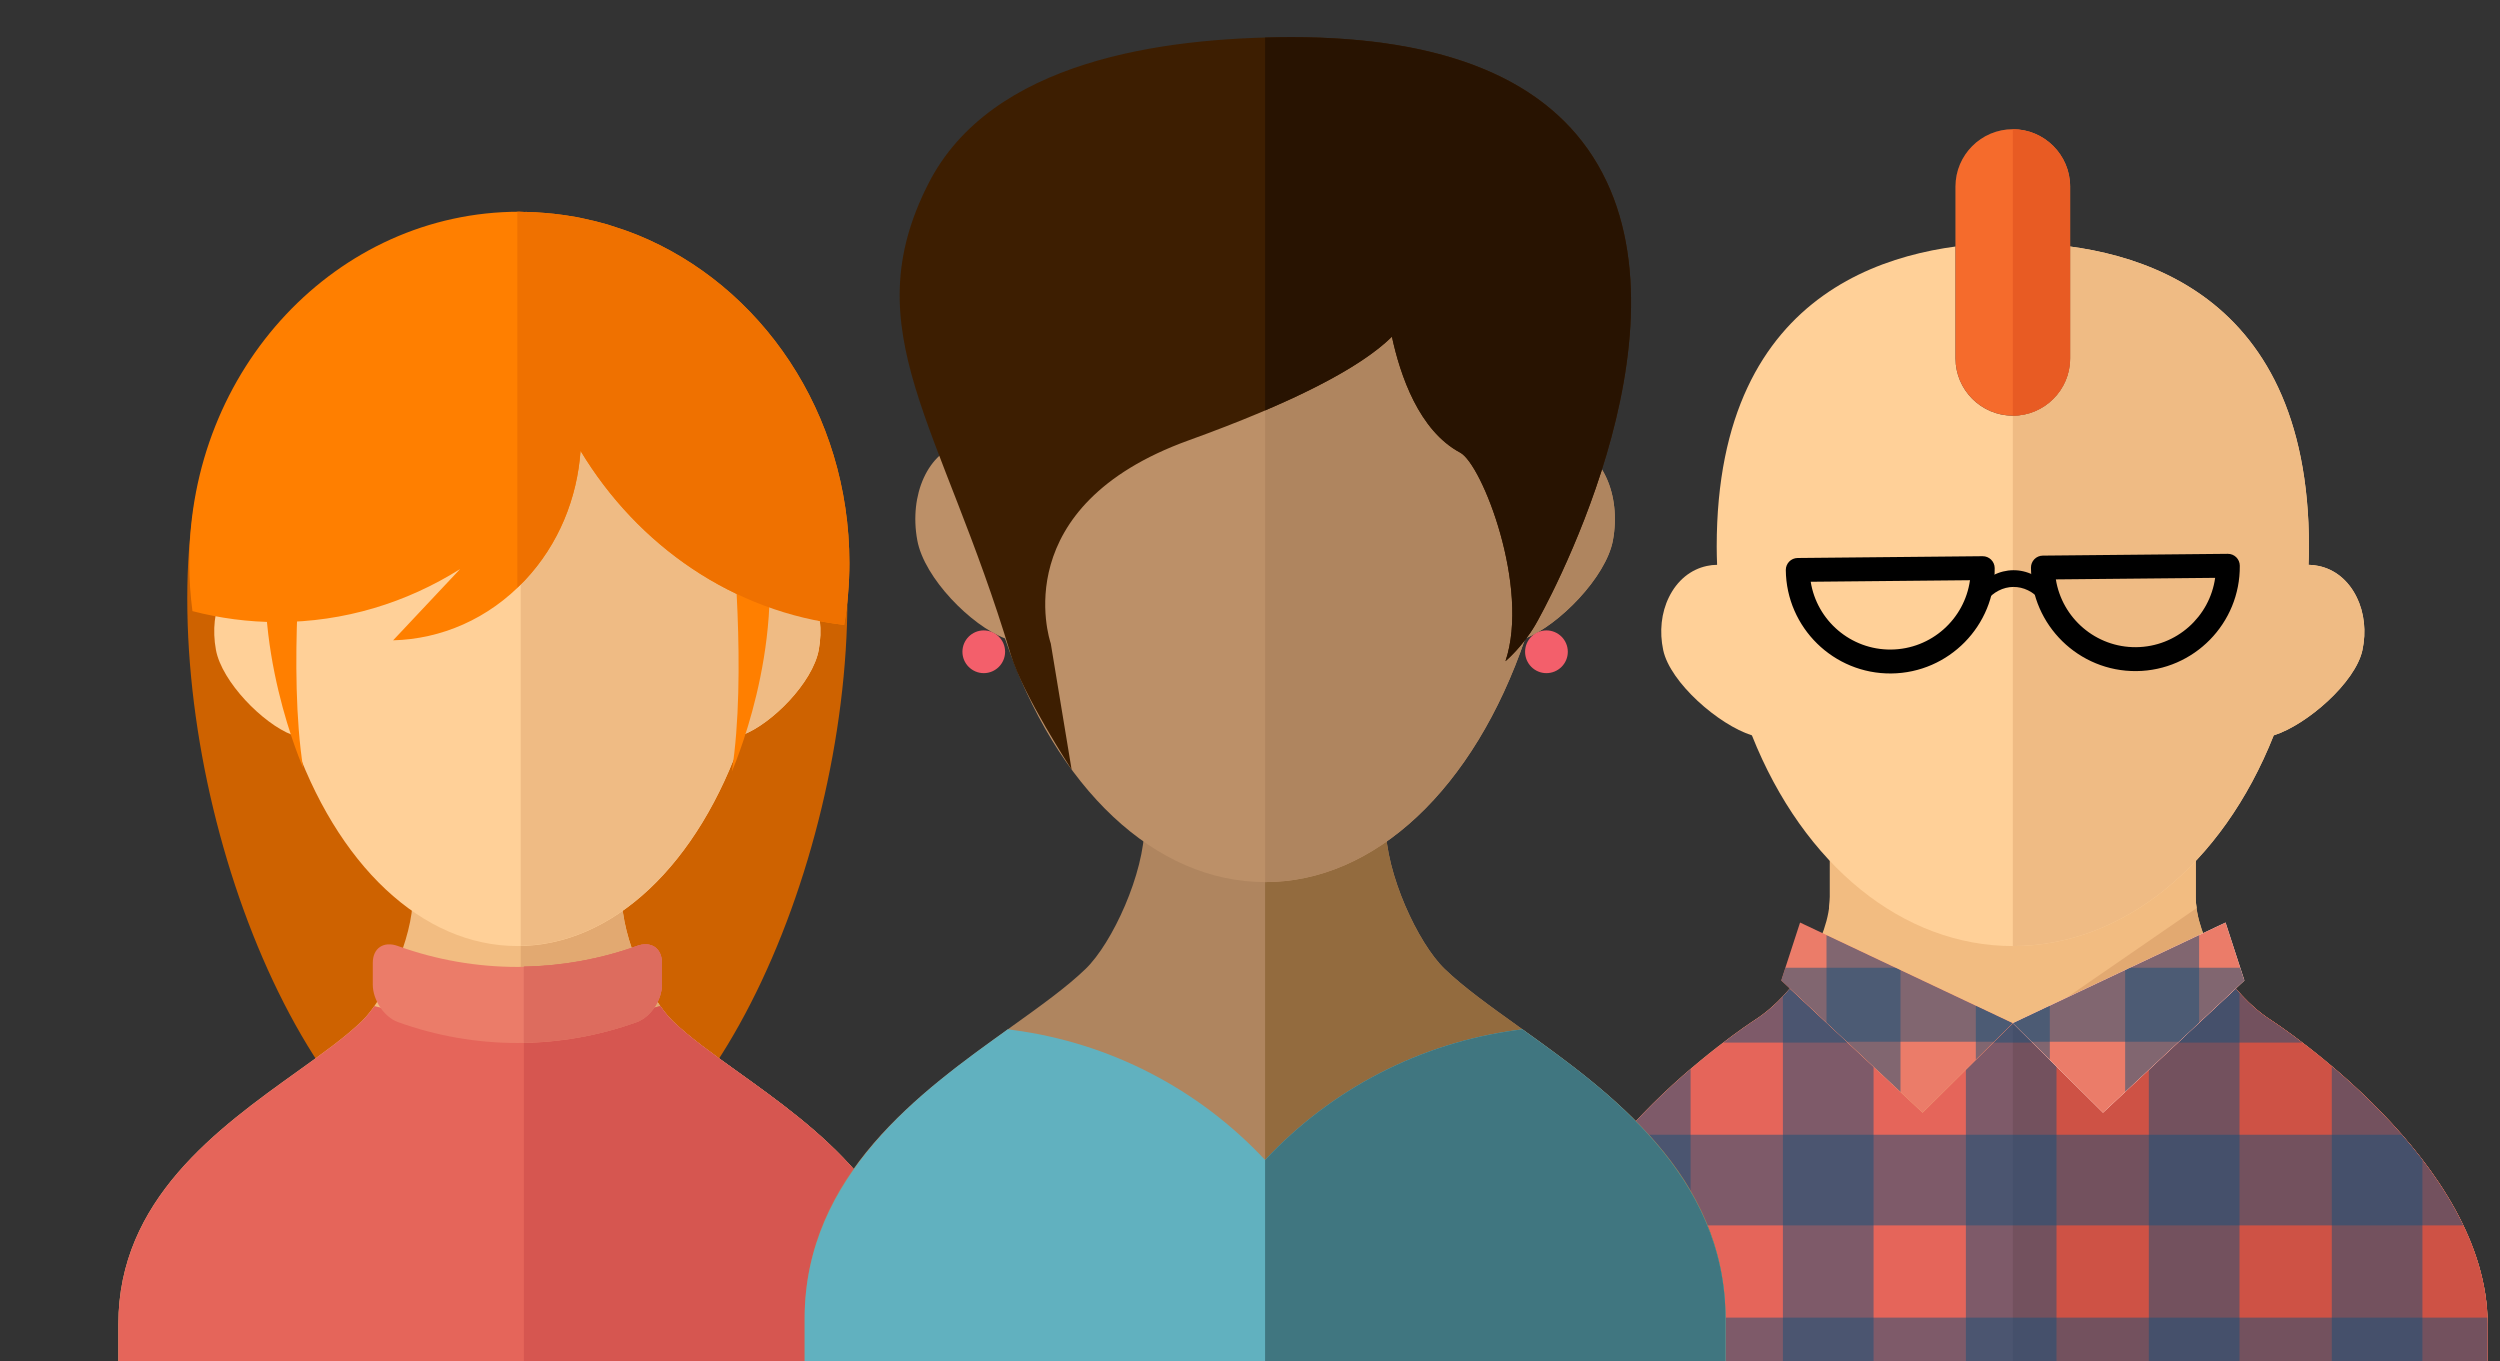 <?xml version="1.0" encoding="utf-8"?>
<!-- Generator: Adobe Illustrator 19.1.0, SVG Export Plug-In . SVG Version: 6.00 Build 0)  -->
<svg version="1.1" id="everyone" xmlns="http://www.w3.org/2000/svg" xmlns:xlink="http://www.w3.org/1999/xlink" x="0px" y="0px"
	 viewBox="0 0 404 220" enable-background="new 0 0 404 220" xml:space="preserve">
<rect x="0" y="0" width="404" height="220" fill="#333333" stroke="none"/>
<g>
	<g>
		<path fill="#F2BC81" d="M366.911,164.804c-6.548-4.227-12.083-13.325-12.083-19.86v-8.747l-59.122-0.006v8.753
			c0,6.528-5.531,15.626-12.079,19.854c-1.434,0.929-35.086,23.022-35.086,49.174V220h153.457v-6.027
			C401.997,187.821,368.347,165.734,366.911,164.804z"/>
		<path fill="#E2A971" d="M366.911,164.804c-6.548-4.227-12.083-13.325-12.083-19.86v-8.747l-29.555-0.006V220h76.725v-6.027
			C401.997,187.821,368.347,165.734,366.911,164.804z"/>
		<g>
			<path fill="#F2BC81" d="M354.828,144.936v-8.738l-59.119-0.006v8.744c0,0.584-0.053,1.195-0.142,1.813l26.76,18.65l0.012,6.819
				l5.862-0.079l0.006-6.943l26.763-18.447C354.884,146.131,354.828,145.52,354.828,144.936z"/>
		</g>
	</g>
	<g>
		<g>
			<g>
				<g>
					<path fill="#FFD098" d="M325.269,152.883c-17.727,0-33.806-13.016-42.161-34.05c-5.384-1.702-13.21-8.535-14.331-13.765
						c-0.64-3.003-0.316-6.05,0.928-8.573c1.319-2.687,3.496-4.475,6.129-5.036c0.534-0.118,1.091-0.183,1.651-0.183
						c-0.038-0.968-0.065-1.947-0.065-2.938c0-42.723,29.978-49.104,47.85-49.104c17.87,0,47.858,6.381,47.858,49.104
						c0,0.991-0.025,1.971-0.071,2.938c0.559,0,1.115,0.065,1.654,0.189c2.63,0.555,4.807,2.342,6.124,5.03
						c1.245,2.522,1.577,5.57,0.931,8.573c-1.123,5.225-8.95,12.063-14.331,13.765C359.087,139.868,342.998,152.883,325.269,152.883
						z"/>
				</g>
				<path fill="#EFBB84" d="M374.711,91.466c-0.539-0.124-1.095-0.189-1.654-0.189c0.046-0.968,0.071-1.947,0.071-2.938
					c0-42.717-29.984-49.104-47.856-49.104v113.648c17.725,0,33.815-13.016,42.162-34.05c5.381-1.702,13.209-8.54,14.331-13.765
					c0.646-3.003,0.314-6.05-0.931-8.573C379.518,93.809,377.341,92.021,374.711,91.466z"/>
			</g>
			<g>
				<path fill="#494949" d="M325.269,67.173c-5.104,0-9.262-4.16-9.262-9.26V30.149c0-5.106,4.158-9.266,9.262-9.266
					c5.105,0,9.263,4.16,9.263,9.266v27.763C334.533,63.013,330.374,67.173,325.269,67.173z"/>
			</g>
			<g>
				<path fill="#F56B2C" d="M325.269,67.173c-5.104,0-9.262-4.16-9.262-9.26V30.149c0-5.106,4.158-9.266,9.262-9.266
					c5.105,0,9.263,4.16,9.263,9.266v27.763C334.533,63.013,330.374,67.173,325.269,67.173z"/>
			</g>
		</g>
	</g>
	<path fill="#E85B23" d="M325.272,20.883v46.289c5.105,0,9.26-4.16,9.26-9.26V30.149C334.533,25.043,330.377,20.892,325.272,20.883z
		"/>
	<g>
		<g>
			<path d="M305.626,108.833c-9.307,0.09-16.95-7.406-17.04-16.71c-0.01-1.068,0.843-1.941,1.911-1.951l29.891-0.29
				c1.062-0.01,1.943,0.846,1.954,1.914C322.432,101.1,314.928,108.743,305.626,108.833z M292.611,94.013
				c0.993,6.26,6.456,11.018,12.978,10.955c6.519-0.063,11.891-4.927,12.76-11.204L292.611,94.013z"/>
		</g>
		<path d="M329.849,97.104c-2.502-3.038-6.514-2.999-8.956,0.087c-0.525-0.635-1.048-1.267-1.573-1.899
			c3.293-4.147,8.695-4.2,12.065-0.117C330.872,95.817,330.362,96.459,329.849,97.104z"/>
		<g>
			<path d="M345.241,108.449c-9.304,0.09-16.947-7.406-17.037-16.71c-0.01-1.068,0.845-1.941,1.908-1.951l29.894-0.29
				c1.071-0.01,1.934,0.846,1.945,1.914C362.041,100.716,354.548,108.359,345.241,108.449z M332.225,93.629
				c0.999,6.259,6.455,11.018,12.978,10.955c6.528-0.063,11.889-4.927,12.766-11.204L332.225,93.629z"/>
		</g>
	</g>
	<g>
		<g>
			<g>
				<path fill="#E5655A" d="M366.914,164.803c-2.009-1.295-3.921-3.056-5.609-5.059l-21.459,20.062l-14.577-14.465l-14.579,14.465
					l-21.459-20.062c-1.686,1.996-3.598,3.759-5.605,5.055c-1.432,0.932-35.088,23.022-35.088,49.167V220H402v-6.034
					C402,187.821,368.349,165.734,366.914,164.803z"/>
			</g>
		</g>
		<path fill="#CE5245" d="M402,220v-6.034c0-26.145-33.651-48.232-35.086-49.163c-2.009-1.295-3.921-3.056-5.609-5.059
			l-21.459,20.062l-14.577-14.465V220H402z"/>
		<g>
			<defs>
				<path id="SVGID_1_" d="M366.914,164.803c-2.009-1.295-3.921-3.056-5.609-5.059l-21.459,20.062l-14.577-14.465l-14.579,14.465
					l-21.459-20.062c-1.686,1.996-3.598,3.759-5.605,5.055c-1.432,0.932-35.088,23.022-35.088,49.167V220H402v-6.034
					C402,187.821,368.349,165.734,366.914,164.803z"/>
			</defs>
			<clipPath id="SVGID_2_">
				<use xlink:href="#SVGID_1_"  overflow="visible"/>
			</clipPath>
			<g clip-path="url(#SVGID_2_)">
				<g opacity="0.5">
					<rect x="191.185" y="124.291" fill="#184F78" width="267.642" height="14.651"/>
					<rect x="191.185" y="153.832" fill="#184F78" width="267.642" height="14.651"/>
					<rect x="191.185" y="183.374" fill="#184F78" width="267.642" height="14.651"/>
					<rect x="191.185" y="212.92" fill="#184F78" width="267.642" height="14.648"/>
				</g>
				<g opacity="0.5">
					<rect x="347.249" y="63.741" fill="#184F78" width="14.651" height="267.591"/>
					<rect x="376.815" y="63.741" fill="#184F78" width="14.648" height="267.591"/>
					<rect x="317.683" y="63.741" fill="#184F78" width="14.647" height="267.591"/>
					<rect x="288.116" y="63.741" fill="#184F78" width="14.654" height="267.591"/>
					<rect x="258.553" y="63.741" fill="#184F78" width="14.648" height="267.591"/>
				</g>
			</g>
		</g>
		<g>
			<polygon fill="#EB7C69" points="290.89,149.082 325.268,165.34 310.689,179.805 287.845,158.447 			"/>
			<polygon fill="#FCFCFC" points="359.648,149.082 325.268,165.34 339.845,179.805 362.692,158.447 			"/>
		</g>
		<g>
			<defs>
				<polygon id="SVGID_3_" points="290.89,149.082 325.268,165.34 310.689,179.805 287.845,158.447 				"/>
			</defs>
			<clipPath id="SVGID_4_">
				<use xlink:href="#SVGID_3_"  overflow="visible"/>
			</clipPath>
			<g clip-path="url(#SVGID_4_)">
				<g opacity="0.5">
					<rect x="216.048" y="108.166" fill="#184F78" width="218.437" height="11.955"/>
					<rect x="216.048" y="132.276" fill="#184F78" width="218.437" height="11.961"/>
					<rect x="216.048" y="156.388" fill="#184F78" width="218.437" height="11.958"/>
					<rect x="216.048" y="180.499" fill="#184F78" width="218.437" height="11.957"/>
					<rect x="216.048" y="204.611" fill="#184F78" width="218.437" height="11.959"/>
				</g>
				<g opacity="0.5">
					<rect x="343.424" y="58.75" fill="#184F78" width="11.953" height="218.395"/>
					<rect x="367.552" y="58.75" fill="#184F78" width="11.958" height="218.395"/>
					<rect x="319.29" y="58.75" fill="#184F78" width="11.959" height="218.395"/>
					<rect x="295.163" y="58.75" fill="#184F78" width="11.957" height="218.395"/>
					<rect x="271.03" y="58.75" fill="#184F78" width="11.959" height="218.395"/>
				</g>
			</g>
		</g>
		<g>
			<defs>
				<polygon id="SVGID_5_" points="359.648,149.082 325.268,165.34 339.845,179.805 362.692,158.447 				"/>
			</defs>
			<use xlink:href="#SVGID_5_"  overflow="visible" fill="#EB7C69"/>
			<clipPath id="SVGID_6_">
				<use xlink:href="#SVGID_5_"  overflow="visible"/>
			</clipPath>
			<g clip-path="url(#SVGID_6_)">
				<g opacity="0.5">
					<rect x="216.048" y="108.166" fill="#184F78" width="218.437" height="11.955"/>
					<rect x="216.048" y="132.276" fill="#184F78" width="218.437" height="11.961"/>
					<rect x="216.048" y="156.388" fill="#184F78" width="218.437" height="11.958"/>
					<rect x="216.048" y="180.499" fill="#184F78" width="218.437" height="11.957"/>
					<rect x="216.048" y="204.611" fill="#184F78" width="218.437" height="11.959"/>
				</g>
				<g opacity="0.5">
					<rect x="343.424" y="58.75" fill="#184F78" width="11.953" height="218.395"/>
					<rect x="367.552" y="58.75" fill="#184F78" width="11.958" height="218.395"/>
					<rect x="319.29" y="58.75" fill="#184F78" width="11.959" height="218.395"/>
					<rect x="295.163" y="58.75" fill="#184F78" width="11.957" height="218.395"/>
					<rect x="271.03" y="58.75" fill="#184F78" width="11.959" height="218.395"/>
				</g>
			</g>
		</g>
	</g>
</g>
<g>
	<g>
		<path fill="#CE6200" d="M136.941,96.732c0,44.224-23.879,97.62-53.337,97.62c-29.461,0-53.341-53.396-53.341-97.62
			c0-44.212,23.88-49.36,53.341-49.36C113.061,47.372,136.941,52.52,136.941,96.732z"/>
		<g>
			<g>
				<g>
					<g>
						<g>
							<g>
								<path fill="#F2BC81" d="M119.108,173.127c-3.983-2.856-7.745-5.552-10.372-8.095c-3.735-3.602-8.247-13.373-8.247-20.087
									v-0.083H66.709v0.083c0,6.708-4.509,16.485-8.25,20.087c-2.624,2.543-6.388,5.239-10.374,8.095
									c-12.901,9.24-28.958,20.742-28.958,40.837V220h128.947v-6.036C148.074,193.868,132.015,182.366,119.108,173.127z"/>
								<g>
									<g>
										<g>
											<path fill="#E2A971" d="M119.108,173.127c-3.983-2.856-7.745-5.552-10.372-8.095c-3.735-3.602-8.247-13.373-8.247-20.087
												v-0.083h-16.34V220h63.926v-6.036C148.074,193.868,132.015,182.366,119.108,173.127z"/>
										</g>
									</g>
								</g>
								<path fill="#FFD098" d="M83.604,152.88c-15.353,0-29.251-13.054-36.433-34.135c-4.674-1.805-11.325-8.561-12.278-13.733
									c-1.177-6.431,1.544-12.373,6.207-13.544c0.411-0.1,0.833-0.162,1.265-0.183c-0.04-0.979-0.06-1.962-0.06-2.947
									c0-42.723,25.876-49.101,41.299-49.101c15.423,0,41.295,6.378,41.295,49.101c0,0.985-0.024,1.968-0.063,2.947
									c0.429,0.021,0.854,0.082,1.268,0.183c4.664,1.171,7.383,7.113,6.208,13.544c-0.985,5.313-7.577,11.948-12.278,13.742
									C112.848,139.826,98.951,152.88,83.604,152.88z"/>
								<path fill="#EFBB84" d="M126.104,91.469c-0.414-0.1-0.839-0.162-1.268-0.183c0.04-0.979,0.063-1.962,0.063-2.947
									c0-42.224-25.27-48.938-40.751-49.095v113.607c15.132-0.31,28.782-13.272,35.886-34.097
									c4.701-1.794,11.293-8.428,12.278-13.742C133.486,98.582,130.768,92.64,126.104,91.469z"/>
							</g>
						</g>
					</g>
				</g>
			</g>
		</g>
		<path fill="#FF7F00" d="M102.903,37.926L102.903,37.926c-0.025-0.015-0.05-0.015-0.075-0.021c-1.314-0.531-2.665-1-4.03-1.419
			c-0.201-0.071-0.398-0.133-0.606-0.201c-1.271-0.372-2.568-0.684-3.876-0.962c-0.342-0.077-0.688-0.147-1.034-0.221
			c-1.235-0.221-2.481-0.407-3.744-0.549c-0.433-0.047-0.875-0.089-1.314-0.127c-1.105-0.092-2.214-0.165-3.341-0.183
			c0,0.006,0,0.012,0,0.018c-0.323-0.006-0.634-0.047-0.962-0.047c-29.458,0-53.335,25.412-53.335,56.759
			c0,2.643,0.183,5.245,0.513,7.785c4.413,1.142,9.02,1.77,13.765,1.77c10.768,0,20.846-3.136,29.49-8.57l-10.827,11.517
			c7.729-0.201,15.398-3.416,21.295-9.697c5.481-5.829,8.452-13.293,8.995-20.919c9.256,15.355,24.704,26.064,42.6,28.12
			c0.544-3.248,0.845-6.591,0.845-10.007C137.262,66.739,122.99,46.059,102.903,37.926z"/>
		<path fill="#EFBB84" d="M125.876,91.469c-0.413-0.1-0.839-0.162-1.267-0.183l-4.803,27.468
			c4.703-1.794,11.294-8.428,12.278-13.742C133.258,98.582,130.536,92.64,125.876,91.469z"/>
		<path fill="#FF7F00" d="M48.988,124.073c0,0-8.849-19.939-5.293-39.336h5.293C48.988,84.737,46.514,108.464,48.988,124.073z"/>
		<path fill="#FF7F00" d="M118.259,124.684c0,0,8.843-19.939,5.289-39.336h-5.289C118.259,85.348,120.733,109.072,118.259,124.684z"
			/>
		<path fill="#E5655A" d="M119.108,173.127c-3.983-2.856-7.745-5.552-10.372-8.095c-0.661-0.637-1.35-1.472-2.03-2.451
			c-6.766,1.829-14.65,2.897-23.106,2.897c-8.455,0-16.34-1.068-23.105-2.897c-0.685,0.979-1.37,1.814-2.036,2.451
			c-2.624,2.543-6.388,5.239-10.374,8.095c-12.901,9.24-28.958,20.742-28.958,40.837V220h128.947v-6.036
			C148.074,193.868,132.015,182.366,119.108,173.127z"/>
		<path fill="#D65650" d="M119.108,173.127c-3.983-2.856-7.745-5.552-10.372-8.095c-0.661-0.637-1.35-1.472-2.03-2.451
			c-6.48,1.749-14.002,2.776-22.05,2.87V220h63.419v-6.036C148.074,193.868,132.015,182.366,119.108,173.127z"/>
		<path fill="#EB7C69" d="M102.903,165.164c-12.47,4.511-26.133,4.511-38.603,0c-2.277-0.826-4.059-3.617-4.059-6.042
			c0-1.168,0-2.345,0-3.519c0-2.419,1.782-3.558,4.059-2.729c12.47,4.508,26.136,4.508,38.603,0c2.279-0.829,4.065,0.31,4.065,2.734
			c0,1.168,0,2.345,0,3.523C106.968,161.553,105.182,164.338,102.903,165.164z"/>
		<path fill="#DD6E5F" d="M102.903,152.874c-5.902,2.124-12.067,3.215-18.247,3.33v12.293c6.18-0.115,12.346-1.204,18.247-3.334
			c2.279-0.826,4.065-3.611,4.065-6.033c0-1.177,0-2.354,0-3.523C106.968,153.184,105.182,152.046,102.903,152.874z"/>
	</g>
	<path fill="#DD6C5E" d="M102.903,152.874c-5.902,2.124-12.067,3.215-18.247,3.33v12.293c6.18-0.115,12.346-1.204,18.247-3.334
		c2.279-0.826,4.065-3.611,4.065-6.033c0-1.177,0-2.354,0-3.523C106.968,153.184,105.182,152.046,102.903,152.874z"/>
	<path fill="#EF7100" d="M102.903,37.926L102.903,37.926c-0.025-0.015-0.05-0.015-0.075-0.021c-1.314-0.531-2.665-1-4.03-1.419
		c-0.201-0.071-0.398-0.133-0.606-0.201c-1.271-0.372-2.568-0.684-3.876-0.962c-0.342-0.077-0.688-0.147-1.034-0.221
		c-1.235-0.221-2.481-0.407-3.744-0.549c-0.433-0.047-0.875-0.089-1.314-0.127c-1.105-0.092-2.214-0.165-3.341-0.183
		c0,0.006,0,0.012,0,0.018c-0.323-0.006-0.634-0.047-0.962-0.047c-0.105,0-0.211,0.006-0.322,0.006v60.735
		c0.411-0.389,0.832-0.758,1.223-1.177c5.481-5.829,8.452-13.293,8.995-20.919c9.256,15.355,24.704,26.064,42.6,28.12
		c0.544-3.248,0.845-6.591,0.845-10.007C137.262,66.739,122.99,46.059,102.903,37.926z"/>
</g>
<g>
	<g>
		<g>
			<g>
				<g>
					<g>
						<g>
							<path fill="#AF855F" d="M245.424,165.907c-4.598-3.289-8.945-6.397-11.975-9.332c-4.31-4.16-9.526-15.429-9.526-23.191
								v-0.089h-38.977v0.089c0,7.745-5.202,19.024-9.512,23.191c-3.032,2.935-7.377,6.043-11.97,9.332
								c-14.895,10.666-33.434,23.933-33.434,47.148V220h148.808v-6.945C278.839,189.853,260.31,176.573,245.424,165.907z"/>
							<g>
								<g>
									<path fill="#936B3E" d="M245.424,165.907c-4.598-3.289-8.945-6.397-11.975-9.332c-4.31-4.16-9.526-15.429-9.526-23.191
										v-0.089h-19.485V220h74.401v-6.945C278.839,189.853,260.31,176.573,245.424,165.907z"/>
								</g>
							</g>
							<path fill="#BC9068" d="M204.438,142.545c-17.718,0-33.748-15.054-42.038-39.379c-5.427-2.06-13.037-9.716-14.164-15.848
								c-1.367-7.422,1.774-14.295,7.151-15.636c0.483-0.119,0.977-0.194,1.464-0.221c-0.046-1.117-0.07-2.25-0.07-3.401
								c0-49.296,29.862-56.653,47.657-56.653c17.802,0,47.667,7.357,47.667,56.653c0,1.151-0.029,2.284-0.068,3.415
								c0.49,0.014,0.977,0.089,1.45,0.208c5.379,1.341,8.523,8.215,7.161,15.63c-1.095,5.958-8.773,13.761-14.164,15.848
								C238.198,127.491,222.162,142.545,204.438,142.545z"/>
							<path fill="#AF855F" d="M246.485,103.159c5.391-2.087,13.07-9.89,14.164-15.848c1.362-7.415-1.782-14.289-7.161-15.63
								c-0.473-0.119-0.96-0.194-1.45-0.208c0.039-1.13,0.068-2.264,0.068-3.415c0-49.296-29.865-56.653-47.667-56.653v131.139
								C222.162,142.545,238.198,127.491,246.485,103.159z"/>
						</g>
					</g>
					<g>
						<g>
							<path fill="#3D1E01" d="M173.172,124.356c0,0-7.879-12.069-9.825-18.554c-11.187-37.32-25.484-52.258-13.305-76.154
								C160.17,9.776,187.928,6.058,208.609,6c25.086,0,41.641,6.935,49.596,20.628c16.108,27.695-9.006,72.491-10.109,74.37
								c-2.112,3.595-4.811,5.845-4.811,5.845c3.975-11.902-3.774-31.811-7.32-33.701c-6.671-3.551-9.697-12.532-11.032-18.731
								c-5.183,5.107-16.178,10.731-32.867,16.757c-29.402,10.629-22.566,31.923-22.26,32.826L173.172,124.356z"/>
						</g>
					</g>
				</g>
				<g>
					<path fill="#61B1BF" d="M278.839,220H130.031v-6.945c0-23.171,19.332-37.03,32.121-46.198l0.712-0.528l0.882,0.126
						c15.611,2.077,29.958,9.505,40.693,20.999c10.731-11.493,25.089-18.922,40.695-20.999l0.875-0.126l0.712,0.528
						c12.792,9.168,32.119,23.027,32.119,46.198V220z"/>
				</g>
			</g>
			<g>
				<g>
					<path fill="#F35F6B" d="M249.901,108.78c-1.905,0-3.447-1.549-3.447-3.452c0-1.906,1.542-3.455,3.447-3.455
						c1.905,0,3.457,1.549,3.457,3.455C253.358,107.231,251.806,108.78,249.901,108.78z M158.977,108.78
						c-1.901,0-3.449-1.549-3.449-3.452c0-1.906,1.547-3.455,3.449-3.455c1.9,0,3.447,1.549,3.447,3.455
						C162.424,107.231,160.877,108.78,158.977,108.78z"/>
				</g>
			</g>
		</g>
	</g>
	<g>
		<g>
			<path fill="#281301" d="M208.609,6c-1.364,0.007-2.758,0.024-4.17,0.068V66.32c9.856-4.211,16.729-8.198,20.495-11.909
				c1.334,6.199,4.361,15.18,11.032,18.731c3.546,1.889,11.294,21.799,7.32,33.701c0,0,2.698-2.25,4.811-5.845
				c1.103-1.879,26.218-46.675,10.109-74.37C250.25,12.935,233.694,6,208.609,6z"/>
		</g>
		<path fill="#407680" d="M278.839,220v-6.945c0-23.171-19.327-37.03-32.119-46.198l-0.712-0.528l-0.875,0.126
			c-15.606,2.077-29.964,9.505-40.695,20.999V220H278.839z"/>
	</g>
</g>
</svg>
